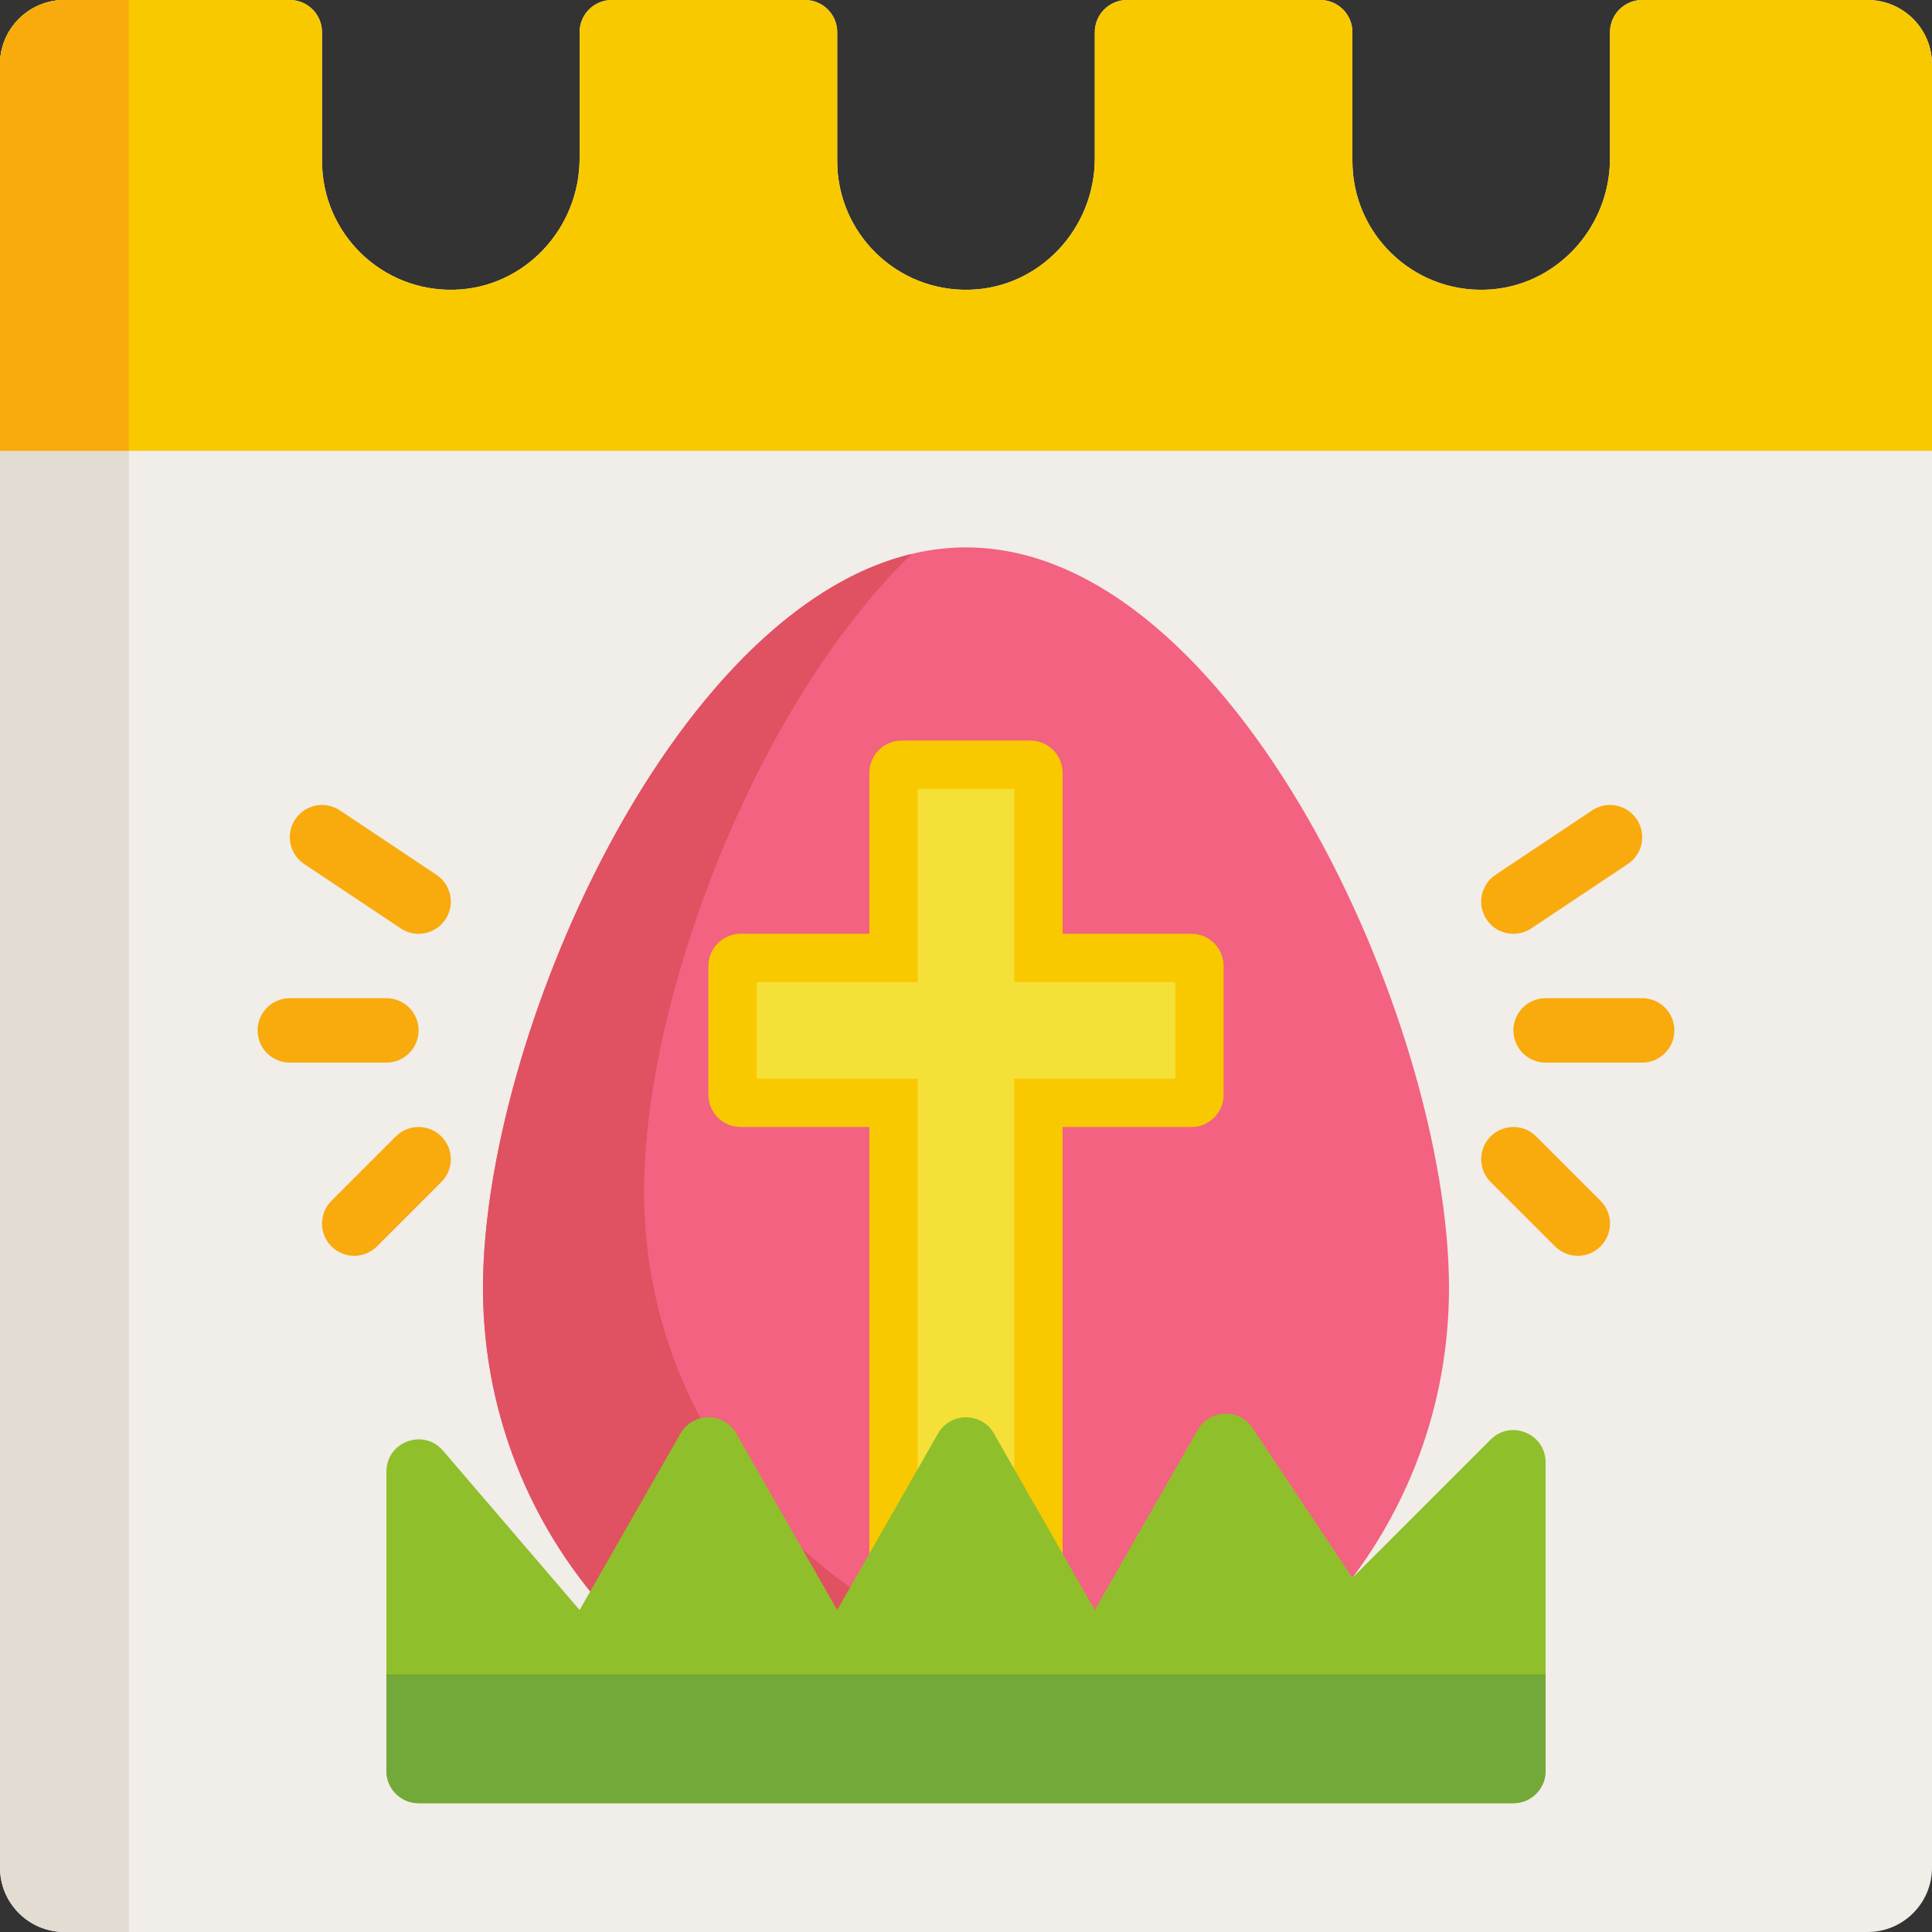 <?xml version="1.0" encoding="iso-8859-1"?>
<!-- Uploaded to: SVG Repo, www.svgrepo.com, Generator: SVG Repo Mixer Tools -->
<svg height="800px" width="800px" version="1.1" id="Layer_1" xmlns="http://www.w3.org/2000/svg" xmlns:xlink="http://www.w3.org/1999/xlink" 
	 viewBox="0 0 512 512" xml:space="preserve">
<rect x="0" y="0" width="512" height="512" fill="#333333" stroke="none"/>
<path style="fill:#F1EDE8;" d="M494.933,0H435.2c-4.713,0-8.533,3.821-8.533,8.533v33.423c0,18.598-14.582,34.32-33.174,34.83
	c-19.289,0.53-35.092-14.949-35.092-34.119V8.533c0-4.713-3.821-8.533-8.533-8.533h-51.2c-4.713,0-8.533,3.821-8.533,8.533v33.423
	c0,18.598-14.582,34.32-33.174,34.83c-19.289,0.53-35.092-14.949-35.092-34.119V8.533c0-4.713-3.821-8.533-8.533-8.533h-51.2
	c-4.713,0-8.533,3.821-8.533,8.533v33.423c0,18.598-14.582,34.32-33.174,34.83c-19.289,0.53-35.092-14.949-35.092-34.119V8.533
	C85.333,3.821,81.513,0,76.8,0H17.067C7.641,0,0,7.641,0,17.067v477.867C0,504.359,7.641,512,17.067,512h477.867
	c9.426,0,17.067-7.641,17.067-17.067V17.067C512,7.641,504.359,0,494.933,0z"/>
<path style="fill:#E3DCD2;" d="M17.067,0C7.641,0,0,7.642,0,17.067v477.867C0,504.358,7.641,512,17.067,512h17.067V0H17.067z"/>
<path style="fill:#F9C900;" d="M512,17.067C512,7.642,504.359,0,494.933,0H435.2c-4.713,0-8.533,3.821-8.533,8.533v33.423
	c0,18.599-14.582,34.321-33.174,34.831c-19.289,0.529-35.092-14.95-35.092-34.121V8.533c0-4.713-3.821-8.533-8.533-8.533h-51.2
	c-4.713,0-8.533,3.821-8.533,8.533v33.423c0,18.599-14.582,34.321-33.174,34.831c-19.289,0.529-35.092-14.95-35.092-34.121V8.533
	c0-4.713-3.821-8.533-8.533-8.533h-51.2c-4.713,0-8.533,3.821-8.533,8.533v33.423c0,18.599-14.582,34.321-33.174,34.831
	c-19.289,0.529-35.092-14.95-35.092-34.121V8.533C85.333,3.821,81.513,0,76.8,0H17.067C7.641,0,0,7.642,0,17.067v102.4h512V17.067z"
	/>
<path style="fill:#F9AA0C;" d="M17.067,0C7.641,0,0,7.642,0,17.067v102.4h34.133V0H17.067z"/>
<path style="fill:#F36280;" d="M128,341.333c0-70.692,57.308-196.267,128-196.267s128,125.574,128,196.267s-57.308,128-128,128
	S128,412.026,128,341.333z"/>
<path style="fill:#E05161;" d="M298.667,443.733c-70.692,0-128-57.308-128-128c0-50.164,28.862-127.952,70.882-168.906
	C177.661,162.187,128,275.527,128,341.333c0,70.692,57.308,128,128,128c33.046,0,63.166-12.525,85.875-33.085
	C328.377,441.089,313.831,443.733,298.667,443.733z"/>
<path style="fill:#F9C900;" d="M315.733,247.467H281.6V204.8c0-4.713-3.821-8.533-8.533-8.533h-34.133
	c-4.713,0-8.533,3.821-8.533,8.533v42.667h-34.133c-4.713,0-8.533,3.821-8.533,8.533v34.133c0,4.713,3.821,8.533,8.533,8.533H230.4
	v128h51.2v-128h34.133c4.713,0,8.533-3.821,8.533-8.533V256C324.267,251.287,320.446,247.467,315.733,247.467z"/>
<polygon style="fill:#F5E038;" points="243.2,413.867 243.2,285.867 200.533,285.867 200.533,260.267 243.2,260.267 243.2,209.067 
	268.8,209.067 268.8,260.267 311.467,260.267 311.467,285.867 268.8,285.867 268.8,413.867 "/>
<path style="fill:#90BF2C;" d="M117.412,384.448l36.188,42.219l26.724-46.768c3.276-5.733,11.542-5.733,14.818,0l26.724,46.768
	l26.724-46.768c3.276-5.733,11.542-5.733,14.818,0l26.724,46.768l27.283-47.745c3.148-5.508,10.991-5.778,14.509-0.5l26.475,39.712
	l36.633-36.633c5.376-5.376,14.568-1.568,14.568,6.034v81.798c0,4.713-3.821,8.533-8.533,8.533H110.933
	c-4.713,0-8.533-3.821-8.533-8.533v-79.332C102.4,382.079,112.256,378.432,117.412,384.448z"/>
<path style="fill:#72A938;" d="M401.067,477.867H110.933c-4.713,0-8.533-3.821-8.533-8.533v-25.6h307.2v25.6
	C409.6,474.046,405.779,477.867,401.067,477.867z"/>
<g>
	<path style="fill:#F9AA0C;" d="M401.074,247.468c-2.757,0-5.463-1.334-7.108-3.801c-2.614-3.921-1.555-9.219,2.367-11.834
		l25.6-17.067c3.92-2.614,9.219-1.555,11.834,2.367c2.614,3.921,1.555,9.219-2.367,11.834l-25.6,17.067
		C404.346,247.003,402.701,247.468,401.074,247.468z"/>
	<path style="fill:#F9AA0C;" d="M435.2,281.6h-25.6c-4.713,0-8.533-3.821-8.533-8.533s3.821-8.533,8.533-8.533h25.6
		c4.713,0,8.533,3.821,8.533,8.533S439.913,281.6,435.2,281.6z"/>
	<path style="fill:#F9AA0C;" d="M418.133,332.8c-2.183,0-4.368-0.833-6.034-2.499l-17.067-17.067c-3.333-3.332-3.333-8.735,0-12.067
		c3.332-3.332,8.735-3.332,12.067,0l17.067,17.067c3.333,3.332,3.333,8.735,0,12.067C422.501,331.967,420.317,332.8,418.133,332.8z"
		/>
	<path style="fill:#F9AA0C;" d="M93.867,332.8c-2.183,0-4.368-0.833-6.034-2.499c-3.333-3.332-3.333-8.735,0-12.067l17.067-17.067
		c3.332-3.332,8.735-3.332,12.067,0c3.333,3.332,3.333,8.735,0,12.067L99.9,330.301C98.235,331.967,96.05,332.8,93.867,332.8z"/>
	<path style="fill:#F9AA0C;" d="M102.4,281.6H76.8c-4.713,0-8.533-3.821-8.533-8.533s3.821-8.533,8.533-8.533h25.6
		c4.713,0,8.533,3.821,8.533,8.533S107.113,281.6,102.4,281.6z"/>
	<path style="fill:#F9AA0C;" d="M110.926,247.468c-1.627,0-3.27-0.464-4.725-1.435l-25.6-17.067
		c-3.921-2.614-4.981-7.911-2.367-11.834s7.913-4.981,11.834-2.367l25.6,17.067c3.921,2.614,4.981,7.911,2.367,11.834
		C116.389,246.133,113.683,247.468,110.926,247.468z"/>
</g>
</svg>